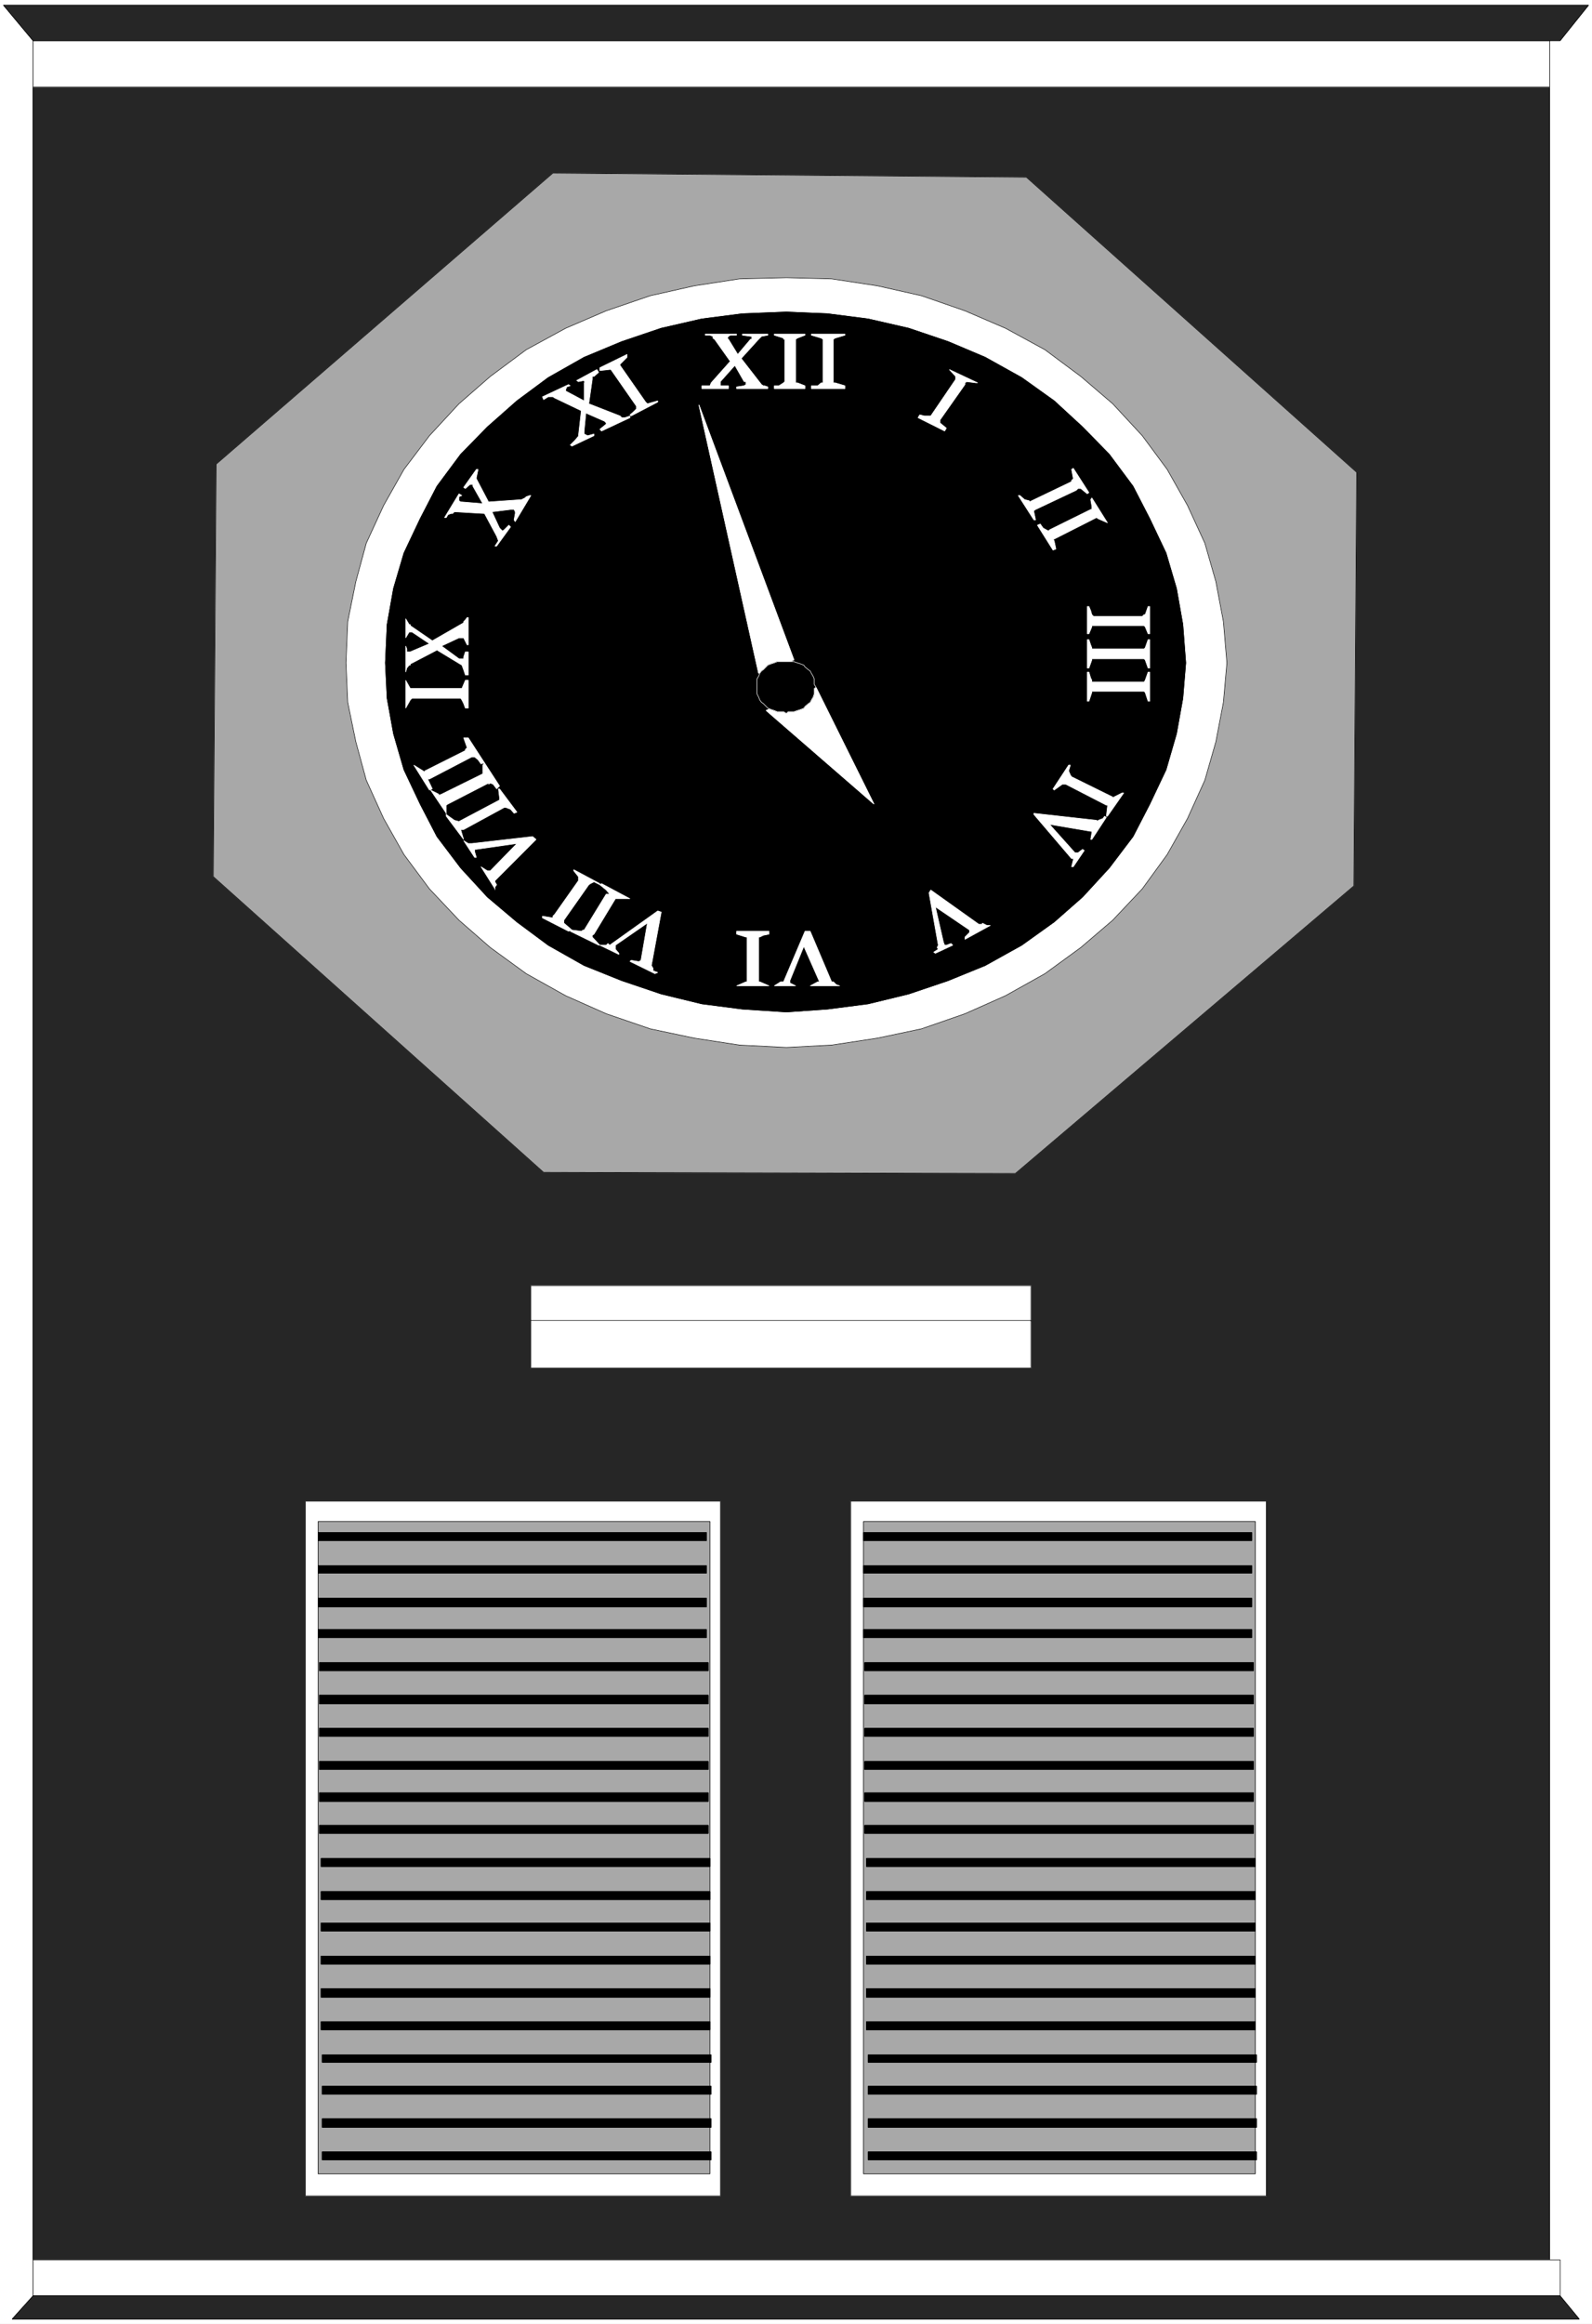 <svg width="2735.25" height="3990.859" viewBox="0 0 2051.438 2993.144" xmlns="http://www.w3.org/2000/svg"><rect x="0" y="0" width="2051.438" height="2993.144" fill="#808080" stroke="none"/><defs><clipPath id="a"><path d="M0 0h2051.438v2992.184H0Zm0 0"/></clipPath></defs><path style="fill:#fff;fill-opacity:1;fill-rule:nonzero;stroke:none" d="M0 2992.184h2051.438V-.961H0Zm0 0" transform="translate(0 .96)"/><g clip-path="url(#a)" transform="translate(0 .96)"><path style="fill:#fff;fill-opacity:1;fill-rule:evenodd;stroke:#fff;stroke-width:.14;stroke-linecap:square;stroke-linejoin:bevel;stroke-miterlimit:10;stroke-opacity:1" d="M0 .5h393.75V575H0Zm0 0" transform="matrix(5.21 0 0 -5.21 0 2994.79)"/></g><path style="fill:#262626;fill-opacity:1;fill-rule:evenodd;stroke:#262626;stroke-width:.14;stroke-linecap:square;stroke-linejoin:bevel;stroke-miterlimit:10;stroke-opacity:1" d="M8.17 564.95h375.12V7.39H8.17Zm0 0" transform="matrix(5.21 0 0 -5.21 0 2995.75)"/><path style="fill:none;stroke:#000;stroke-width:.14;stroke-linecap:square;stroke-linejoin:bevel;stroke-miterlimit:10;stroke-opacity:1" d="M8.17 564.95h375.12V7.39H8.17Zm0 0" transform="matrix(5.21 0 0 -5.21 0 2995.75)"/><path style="fill:#fff;fill-opacity:1;fill-rule:evenodd;stroke:#fff;stroke-width:.14;stroke-linecap:square;stroke-linejoin:bevel;stroke-miterlimit:10;stroke-opacity:1" d="M8.17 564.95h375.12v-11.49H8.17Zm0 0" transform="matrix(5.21 0 0 -5.21 0 2995.75)"/><path style="fill:none;stroke:#000;stroke-width:.14;stroke-linecap:square;stroke-linejoin:bevel;stroke-miterlimit:10;stroke-opacity:1" d="M8.17 564.95h375.12v-11.49H8.17Zm0 0" transform="matrix(5.21 0 0 -5.21 0 2995.75)"/><path style="fill:#fff;fill-opacity:1;fill-rule:evenodd;stroke:#fff;stroke-width:.14;stroke-linecap:square;stroke-linejoin:bevel;stroke-miterlimit:10;stroke-opacity:1" d="M8.17 16.3h377.7V7.39H8.17Zm0 0" transform="matrix(5.21 0 0 -5.21 0 2995.75)"/><path style="fill:none;stroke:#000;stroke-width:.14;stroke-linecap:square;stroke-linejoin:bevel;stroke-miterlimit:10;stroke-opacity:1" d="M8.17 16.3h377.7V7.39H8.17Zm0 0" transform="matrix(5.21 0 0 -5.21 0 2995.75)"/><path style="fill:#262626;fill-opacity:1;fill-rule:evenodd;stroke:#262626;stroke-width:.14;stroke-linecap:square;stroke-linejoin:bevel;stroke-miterlimit:10;stroke-opacity:1" d="m8.17 564.95-7.31 8.76h392.03l-7.02-8.76zm0 0" transform="matrix(5.21 0 0 -5.21 0 2995.75)"/><path style="fill:none;stroke:#000;stroke-width:.14;stroke-linecap:square;stroke-linejoin:bevel;stroke-miterlimit:10;stroke-opacity:1" d="m8.17 564.95-7.31 8.76h392.03l-7.02-8.76zm0 0" transform="matrix(5.21 0 0 -5.21 0 2995.75)"/><path style="fill:#262626;fill-opacity:1;fill-rule:evenodd;stroke:#262626;stroke-width:.14;stroke-linecap:square;stroke-linejoin:bevel;stroke-miterlimit:10;stroke-opacity:1" d="m3.01 1.65 5.16 5.74h377.7l4.73-5.74zm0 0" transform="matrix(5.21 0 0 -5.21 0 2995.75)"/><path style="fill:none;stroke:#000;stroke-width:.14;stroke-linecap:square;stroke-linejoin:bevel;stroke-miterlimit:10;stroke-opacity:1" d="m3.01 1.65 5.16 5.74h377.7l4.73-5.74zm0 0" transform="matrix(5.21 0 0 -5.21 0 2995.75)"/><path style="fill:#a8a8a8;fill-opacity:1;fill-rule:evenodd;stroke:#a8a8a8;stroke-width:.14;stroke-linecap:square;stroke-linejoin:bevel;stroke-miterlimit:10;stroke-opacity:1" d="m253.85 531.19 81.7-72.96-.71-102.26-83.71-71.09-116.68.28-81.7 73.11.71 101.97 83.28 71.96zm0 0" transform="matrix(5.21 0 0 -5.21 0 2995.75)"/><path style="fill:none;stroke:#000;stroke-width:.14;stroke-linecap:square;stroke-linejoin:bevel;stroke-miterlimit:10;stroke-opacity:1" d="m253.85 531.19 81.7-72.96-.71-102.26-83.71-71.09-116.68.28-81.7 73.11.71 101.97 83.28 71.96zm0 0" transform="matrix(5.21 0 0 -5.21 0 2995.75)"/><path style="fill:#fff;fill-opacity:1;fill-rule:evenodd;stroke:#fff;stroke-width:.14;stroke-linecap:square;stroke-linejoin:bevel;stroke-miterlimit:10;stroke-opacity:1" d="M75.54 203.87h102.63V32.1H75.54Zm0 0" transform="matrix(5.21 0 0 -5.21 0 2995.75)"/><path style="fill:none;stroke:#000;stroke-width:.14;stroke-linecap:square;stroke-linejoin:bevel;stroke-miterlimit:10;stroke-opacity:1" d="M75.54 203.87h102.63V32.1H75.54Zm0 0" transform="matrix(5.21 0 0 -5.21 0 2995.75)"/><path style="fill:#a8a8a8;fill-opacity:1;fill-rule:evenodd;stroke:#a8a8a8;stroke-width:.14;stroke-linecap:square;stroke-linejoin:bevel;stroke-miterlimit:10;stroke-opacity:1" d="M78.69 198.85h96.9V37.56h-96.9Zm0 0" transform="matrix(5.21 0 0 -5.21 0 2995.75)"/><path style="fill:none;stroke:#000;stroke-width:.14;stroke-linecap:square;stroke-linejoin:bevel;stroke-miterlimit:10;stroke-opacity:1" d="M78.69 198.85h96.9V37.56h-96.9Zm0 0" transform="matrix(5.21 0 0 -5.21 0 2995.75)"/><path style="fill:#fff;fill-opacity:1;fill-rule:evenodd;stroke:#fff;stroke-width:.14;stroke-linecap:square;stroke-linejoin:bevel;stroke-miterlimit:10;stroke-opacity:1" d="M210.42 203.87h102.77V32.1H210.42Zm0 0" transform="matrix(5.21 0 0 -5.21 0 2995.75)"/><path style="fill:none;stroke:#000;stroke-width:.14;stroke-linecap:square;stroke-linejoin:bevel;stroke-miterlimit:10;stroke-opacity:1" d="M210.42 203.87h102.77V32.1H210.42Zm0 0" transform="matrix(5.21 0 0 -5.21 0 2995.75)"/><path style="fill:#a8a8a8;fill-opacity:1;fill-rule:evenodd;stroke:#a8a8a8;stroke-width:.14;stroke-linecap:square;stroke-linejoin:bevel;stroke-miterlimit:10;stroke-opacity:1" d="M213.57 198.85h96.9V37.56h-96.9zm0 0" transform="matrix(5.21 0 0 -5.21 0 2995.75)"/><path style="fill:none;stroke:#000;stroke-width:.14;stroke-linecap:square;stroke-linejoin:bevel;stroke-miterlimit:10;stroke-opacity:1" d="M213.57 198.85h96.9V37.56h-96.9zm0 0" transform="matrix(5.21 0 0 -5.21 0 2995.75)"/><path style="fill:#000;fill-opacity:1;fill-rule:evenodd;stroke:#000;stroke-width:.14;stroke-linecap:square;stroke-linejoin:bevel;stroke-miterlimit:10;stroke-opacity:1" d="M79.7 43.01h96.18V41H79.7Zm0 0" transform="matrix(5.21 0 0 -5.21 0 2995.75)"/><path style="fill:none;stroke:#000;stroke-width:.14;stroke-linecap:square;stroke-linejoin:bevel;stroke-miterlimit:10;stroke-opacity:1" d="M79.7 43.01h96.18V41H79.7Zm0 0" transform="matrix(5.21 0 0 -5.21 0 2995.75)"/><path style="fill:#000;fill-opacity:1;fill-rule:evenodd;stroke:#000;stroke-width:.14;stroke-linecap:square;stroke-linejoin:bevel;stroke-miterlimit:10;stroke-opacity:1" d="M79.7 51.2h96.18v-2.15H79.7Zm0 0" transform="matrix(5.21 0 0 -5.21 0 2995.75)"/><path style="fill:none;stroke:#000;stroke-width:.14;stroke-linecap:square;stroke-linejoin:bevel;stroke-miterlimit:10;stroke-opacity:1" d="M79.7 51.2h96.18v-2.15H79.7Zm0 0" transform="matrix(5.21 0 0 -5.21 0 2995.75)"/><path style="fill:#000;fill-opacity:1;fill-rule:evenodd;stroke:#000;stroke-width:.14;stroke-linecap:square;stroke-linejoin:bevel;stroke-miterlimit:10;stroke-opacity:1" d="M79.7 59.24h96.18v-2.01H79.7Zm0 0" transform="matrix(5.21 0 0 -5.21 0 2995.75)"/><path style="fill:none;stroke:#000;stroke-width:.14;stroke-linecap:square;stroke-linejoin:bevel;stroke-miterlimit:10;stroke-opacity:1" d="M79.7 59.24h96.18v-2.01H79.7Zm0 0" transform="matrix(5.21 0 0 -5.21 0 2995.75)"/><path style="fill:#000;fill-opacity:1;fill-rule:evenodd;stroke:#000;stroke-width:.14;stroke-linecap:square;stroke-linejoin:bevel;stroke-miterlimit:10;stroke-opacity:1" d="M79.7 67h96.18v-1.87H79.7Zm0 0" transform="matrix(5.21 0 0 -5.21 0 2995.75)"/><path style="fill:none;stroke:#000;stroke-width:.14;stroke-linecap:square;stroke-linejoin:bevel;stroke-miterlimit:10;stroke-opacity:1" d="M79.7 67h96.18v-1.87H79.7Zm0 0" transform="matrix(5.21 0 0 -5.21 0 2995.75)"/><path style="fill:#000;fill-opacity:1;fill-rule:evenodd;stroke:#000;stroke-width:.14;stroke-linecap:square;stroke-linejoin:bevel;stroke-miterlimit:10;stroke-opacity:1" d="M79.41 75.19h96.18v-2.02H79.41Zm0 0" transform="matrix(5.21 0 0 -5.21 0 2995.75)"/><path style="fill:none;stroke:#000;stroke-width:.14;stroke-linecap:square;stroke-linejoin:bevel;stroke-miterlimit:10;stroke-opacity:1" d="M79.41 75.19h96.18v-2.02H79.41Zm0 0" transform="matrix(5.21 0 0 -5.21 0 2995.75)"/><path style="fill:#000;fill-opacity:1;fill-rule:evenodd;stroke:#000;stroke-width:.14;stroke-linecap:square;stroke-linejoin:bevel;stroke-miterlimit:10;stroke-opacity:1" d="M79.41 83.37h96.18v-2.15H79.41Zm0 0" transform="matrix(5.21 0 0 -5.21 0 2995.75)"/><path style="fill:none;stroke:#000;stroke-width:.14;stroke-linecap:square;stroke-linejoin:bevel;stroke-miterlimit:10;stroke-opacity:1" d="M79.41 83.37h96.18v-2.15H79.41Zm0 0" transform="matrix(5.21 0 0 -5.21 0 2995.75)"/><path style="fill:#000;fill-opacity:1;fill-rule:evenodd;stroke:#000;stroke-width:.14;stroke-linecap:square;stroke-linejoin:bevel;stroke-miterlimit:10;stroke-opacity:1" d="M79.41 91.41h96.18V89.4H79.41Zm0 0" transform="matrix(5.21 0 0 -5.21 0 2995.75)"/><path style="fill:none;stroke:#000;stroke-width:.14;stroke-linecap:square;stroke-linejoin:bevel;stroke-miterlimit:10;stroke-opacity:1" d="M79.41 91.41h96.18V89.4H79.41Zm0 0" transform="matrix(5.21 0 0 -5.21 0 2995.75)"/><path style="fill:#000;fill-opacity:1;fill-rule:evenodd;stroke:#000;stroke-width:.14;stroke-linecap:square;stroke-linejoin:bevel;stroke-miterlimit:10;stroke-opacity:1" d="M79.41 99.6h96.18v-2.01H79.41Zm0 0" transform="matrix(5.21 0 0 -5.21 0 2995.75)"/><path style="fill:none;stroke:#000;stroke-width:.14;stroke-linecap:square;stroke-linejoin:bevel;stroke-miterlimit:10;stroke-opacity:1" d="M79.41 99.6h96.18v-2.01H79.41Zm0 0" transform="matrix(5.21 0 0 -5.21 0 2995.75)"/><path style="fill:#000;fill-opacity:1;fill-rule:evenodd;stroke:#000;stroke-width:.14;stroke-linecap:square;stroke-linejoin:bevel;stroke-miterlimit:10;stroke-opacity:1" d="M79.41 107.36h96.18v-2.01H79.41Zm0 0" transform="matrix(5.21 0 0 -5.21 0 2995.75)"/><path style="fill:none;stroke:#000;stroke-width:.14;stroke-linecap:square;stroke-linejoin:bevel;stroke-miterlimit:10;stroke-opacity:1" d="M79.41 107.36h96.18v-2.01H79.41Zm0 0" transform="matrix(5.21 0 0 -5.21 0 2995.75)"/><path style="fill:#000;fill-opacity:1;fill-rule:evenodd;stroke:#000;stroke-width:.14;stroke-linecap:square;stroke-linejoin:bevel;stroke-miterlimit:10;stroke-opacity:1" d="M79.41 115.54h96.18v-2.01H79.41Zm0 0" transform="matrix(5.21 0 0 -5.21 0 2995.75)"/><path style="fill:none;stroke:#000;stroke-width:.14;stroke-linecap:square;stroke-linejoin:bevel;stroke-miterlimit:10;stroke-opacity:1" d="M79.41 115.54h96.18v-2.01H79.41Zm0 0" transform="matrix(5.21 0 0 -5.21 0 2995.75)"/><path style="fill:#000;fill-opacity:1;fill-rule:evenodd;stroke:#000;stroke-width:.14;stroke-linecap:square;stroke-linejoin:bevel;stroke-miterlimit:10;stroke-opacity:1" d="M78.98 123.73h96.18v-2.01H78.98Zm0 0" transform="matrix(5.21 0 0 -5.21 0 2995.75)"/><path style="fill:none;stroke:#000;stroke-width:.14;stroke-linecap:square;stroke-linejoin:bevel;stroke-miterlimit:10;stroke-opacity:1" d="M78.98 123.73h96.18v-2.01H78.98Zm0 0" transform="matrix(5.21 0 0 -5.21 0 2995.75)"/><path style="fill:#000;fill-opacity:1;fill-rule:evenodd;stroke:#000;stroke-width:.14;stroke-linecap:square;stroke-linejoin:bevel;stroke-miterlimit:10;stroke-opacity:1" d="M78.98 131.77h96.18v-2.15H78.98Zm0 0" transform="matrix(5.21 0 0 -5.21 0 2995.75)"/><path style="fill:none;stroke:#000;stroke-width:.14;stroke-linecap:square;stroke-linejoin:bevel;stroke-miterlimit:10;stroke-opacity:1" d="M78.98 131.77h96.18v-2.15H78.98Zm0 0" transform="matrix(5.21 0 0 -5.21 0 2995.75)"/><path style="fill:#000;fill-opacity:1;fill-rule:evenodd;stroke:#000;stroke-width:.14;stroke-linecap:square;stroke-linejoin:bevel;stroke-miterlimit:10;stroke-opacity:1" d="M78.98 139.53h96.18v-2.01H78.98Zm0 0" transform="matrix(5.21 0 0 -5.21 0 2995.75)"/><path style="fill:none;stroke:#000;stroke-width:.14;stroke-linecap:square;stroke-linejoin:bevel;stroke-miterlimit:10;stroke-opacity:1" d="M78.98 139.53h96.18v-2.01H78.98Zm0 0" transform="matrix(5.21 0 0 -5.21 0 2995.75)"/><path style="fill:#000;fill-opacity:1;fill-rule:evenodd;stroke:#000;stroke-width:.14;stroke-linecap:square;stroke-linejoin:bevel;stroke-miterlimit:10;stroke-opacity:1" d="M78.98 147.72h96.18v-2.02H78.98Zm0 0" transform="matrix(5.21 0 0 -5.21 0 2995.75)"/><path style="fill:none;stroke:#000;stroke-width:.14;stroke-linecap:square;stroke-linejoin:bevel;stroke-miterlimit:10;stroke-opacity:1" d="M78.98 147.72h96.18v-2.02H78.98Zm0 0" transform="matrix(5.21 0 0 -5.21 0 2995.75)"/><path style="fill:#000;fill-opacity:1;fill-rule:evenodd;stroke:#000;stroke-width:.14;stroke-linecap:square;stroke-linejoin:bevel;stroke-miterlimit:10;stroke-opacity:1" d="M78.98 155.9h96.18v-2.15H78.98Zm0 0" transform="matrix(5.21 0 0 -5.21 0 2995.75)"/><path style="fill:none;stroke:#000;stroke-width:.14;stroke-linecap:square;stroke-linejoin:bevel;stroke-miterlimit:10;stroke-opacity:1" d="M78.98 155.9h96.18v-2.15H78.98Zm0 0" transform="matrix(5.21 0 0 -5.21 0 2995.75)"/><path style="fill:#000;fill-opacity:1;fill-rule:evenodd;stroke:#000;stroke-width:.14;stroke-linecap:square;stroke-linejoin:bevel;stroke-miterlimit:10;stroke-opacity:1" d="M78.98 163.95h96.18v-2.02H78.98Zm0 0" transform="matrix(5.21 0 0 -5.21 0 2995.75)"/><path style="fill:none;stroke:#000;stroke-width:.14;stroke-linecap:square;stroke-linejoin:bevel;stroke-miterlimit:10;stroke-opacity:1" d="M78.98 163.95h96.18v-2.02H78.98Zm0 0" transform="matrix(5.21 0 0 -5.21 0 2995.75)"/><path style="fill:#000;fill-opacity:1;fill-rule:evenodd;stroke:#000;stroke-width:.14;stroke-linecap:square;stroke-linejoin:bevel;stroke-miterlimit:10;stroke-opacity:1" d="M78.69 172.13h96.04v-2.01H78.69Zm0 0" transform="matrix(5.21 0 0 -5.21 0 2995.75)"/><path style="fill:none;stroke:#000;stroke-width:.14;stroke-linecap:square;stroke-linejoin:bevel;stroke-miterlimit:10;stroke-opacity:1" d="M78.69 172.13h96.04v-2.01H78.69Zm0 0" transform="matrix(5.21 0 0 -5.21 0 2995.75)"/><path style="fill:#000;fill-opacity:1;fill-rule:evenodd;stroke:#000;stroke-width:.14;stroke-linecap:square;stroke-linejoin:bevel;stroke-miterlimit:10;stroke-opacity:1" d="M78.69 179.89h96.04v-2.16H78.69Zm0 0" transform="matrix(5.21 0 0 -5.21 0 2995.75)"/><path style="fill:none;stroke:#000;stroke-width:.14;stroke-linecap:square;stroke-linejoin:bevel;stroke-miterlimit:10;stroke-opacity:1" d="M78.69 179.89h96.04v-2.16H78.69Zm0 0" transform="matrix(5.21 0 0 -5.21 0 2995.75)"/><path style="fill:#000;fill-opacity:1;fill-rule:evenodd;stroke:#000;stroke-width:.14;stroke-linecap:square;stroke-linejoin:bevel;stroke-miterlimit:10;stroke-opacity:1" d="M78.69 187.93h96.04v-1.87H78.69Zm0 0" transform="matrix(5.21 0 0 -5.21 0 2995.75)"/><path style="fill:none;stroke:#000;stroke-width:.14;stroke-linecap:square;stroke-linejoin:bevel;stroke-miterlimit:10;stroke-opacity:1" d="M78.69 187.93h96.04v-1.87H78.69Zm0 0" transform="matrix(5.21 0 0 -5.21 0 2995.75)"/><path style="fill:#000;fill-opacity:1;fill-rule:evenodd;stroke:#000;stroke-width:.14;stroke-linecap:square;stroke-linejoin:bevel;stroke-miterlimit:10;stroke-opacity:1" d="M78.69 196.12h96.04v-2.01H78.69Zm0 0" transform="matrix(5.21 0 0 -5.21 0 2995.75)"/><path style="fill:none;stroke:#000;stroke-width:.14;stroke-linecap:square;stroke-linejoin:bevel;stroke-miterlimit:10;stroke-opacity:1" d="M78.69 196.12h96.04v-2.01H78.69Zm0 0" transform="matrix(5.21 0 0 -5.21 0 2995.75)"/><path style="fill:#000;fill-opacity:1;fill-rule:evenodd;stroke:#000;stroke-width:.14;stroke-linecap:square;stroke-linejoin:bevel;stroke-miterlimit:10;stroke-opacity:1" d="M214.72 43.01h96.04V41h-96.04zm0 0" transform="matrix(5.21 0 0 -5.21 0 2995.75)"/><path style="fill:none;stroke:#000;stroke-width:.14;stroke-linecap:square;stroke-linejoin:bevel;stroke-miterlimit:10;stroke-opacity:1" d="M214.72 43.01h96.04V41h-96.04zm0 0" transform="matrix(5.21 0 0 -5.21 0 2995.75)"/><path style="fill:#000;fill-opacity:1;fill-rule:evenodd;stroke:#000;stroke-width:.14;stroke-linecap:square;stroke-linejoin:bevel;stroke-miterlimit:10;stroke-opacity:1" d="M214.72 51.2h96.04v-2.15h-96.04zm0 0" transform="matrix(5.21 0 0 -5.21 0 2995.75)"/><path style="fill:none;stroke:#000;stroke-width:.14;stroke-linecap:square;stroke-linejoin:bevel;stroke-miterlimit:10;stroke-opacity:1" d="M214.72 51.2h96.04v-2.15h-96.04zm0 0" transform="matrix(5.21 0 0 -5.21 0 2995.75)"/><path style="fill:#000;fill-opacity:1;fill-rule:evenodd;stroke:#000;stroke-width:.14;stroke-linecap:square;stroke-linejoin:bevel;stroke-miterlimit:10;stroke-opacity:1" d="M214.72 59.24h96.04v-2.01h-96.04zm0 0" transform="matrix(5.21 0 0 -5.21 0 2995.75)"/><path style="fill:none;stroke:#000;stroke-width:.14;stroke-linecap:square;stroke-linejoin:bevel;stroke-miterlimit:10;stroke-opacity:1" d="M214.72 59.24h96.04v-2.01h-96.04zm0 0" transform="matrix(5.21 0 0 -5.21 0 2995.75)"/><path style="fill:#000;fill-opacity:1;fill-rule:evenodd;stroke:#000;stroke-width:.14;stroke-linecap:square;stroke-linejoin:bevel;stroke-miterlimit:10;stroke-opacity:1" d="M214.72 67h96.04v-1.87h-96.04zm0 0" transform="matrix(5.21 0 0 -5.21 0 2995.75)"/><path style="fill:none;stroke:#000;stroke-width:.14;stroke-linecap:square;stroke-linejoin:bevel;stroke-miterlimit:10;stroke-opacity:1" d="M214.72 67h96.04v-1.87h-96.04zm0 0" transform="matrix(5.21 0 0 -5.21 0 2995.75)"/><path style="fill:#000;fill-opacity:1;fill-rule:evenodd;stroke:#000;stroke-width:.14;stroke-linecap:square;stroke-linejoin:bevel;stroke-miterlimit:10;stroke-opacity:1" d="M214.29 75.19h96.18v-2.02h-96.18zm0 0" transform="matrix(5.21 0 0 -5.21 0 2995.75)"/><path style="fill:none;stroke:#000;stroke-width:.14;stroke-linecap:square;stroke-linejoin:bevel;stroke-miterlimit:10;stroke-opacity:1" d="M214.29 75.19h96.18v-2.02h-96.18zm0 0" transform="matrix(5.21 0 0 -5.21 0 2995.75)"/><path style="fill:#000;fill-opacity:1;fill-rule:evenodd;stroke:#000;stroke-width:.14;stroke-linecap:square;stroke-linejoin:bevel;stroke-miterlimit:10;stroke-opacity:1" d="M214.29 83.37h96.18v-2.15h-96.18zm0 0" transform="matrix(5.21 0 0 -5.21 0 2995.75)"/><path style="fill:none;stroke:#000;stroke-width:.14;stroke-linecap:square;stroke-linejoin:bevel;stroke-miterlimit:10;stroke-opacity:1" d="M214.29 83.37h96.18v-2.15h-96.18zm0 0" transform="matrix(5.21 0 0 -5.21 0 2995.75)"/><path style="fill:#000;fill-opacity:1;fill-rule:evenodd;stroke:#000;stroke-width:.14;stroke-linecap:square;stroke-linejoin:bevel;stroke-miterlimit:10;stroke-opacity:1" d="M214.29 91.41h96.18V89.4h-96.18zm0 0" transform="matrix(5.21 0 0 -5.21 0 2995.75)"/><path style="fill:none;stroke:#000;stroke-width:.14;stroke-linecap:square;stroke-linejoin:bevel;stroke-miterlimit:10;stroke-opacity:1" d="M214.29 91.41h96.18V89.4h-96.18zm0 0" transform="matrix(5.21 0 0 -5.21 0 2995.75)"/><path style="fill:#000;fill-opacity:1;fill-rule:evenodd;stroke:#000;stroke-width:.14;stroke-linecap:square;stroke-linejoin:bevel;stroke-miterlimit:10;stroke-opacity:1" d="M214.29 99.6h96.18v-2.01h-96.18zm0 0" transform="matrix(5.21 0 0 -5.21 0 2995.75)"/><path style="fill:none;stroke:#000;stroke-width:.14;stroke-linecap:square;stroke-linejoin:bevel;stroke-miterlimit:10;stroke-opacity:1" d="M214.29 99.6h96.18v-2.01h-96.18zm0 0" transform="matrix(5.21 0 0 -5.21 0 2995.75)"/><path style="fill:#000;fill-opacity:1;fill-rule:evenodd;stroke:#000;stroke-width:.14;stroke-linecap:square;stroke-linejoin:bevel;stroke-miterlimit:10;stroke-opacity:1" d="M214.29 107.36h96.18v-2.01h-96.18zm0 0" transform="matrix(5.21 0 0 -5.21 0 2995.75)"/><path style="fill:none;stroke:#000;stroke-width:.14;stroke-linecap:square;stroke-linejoin:bevel;stroke-miterlimit:10;stroke-opacity:1" d="M214.29 107.36h96.18v-2.01h-96.18zm0 0" transform="matrix(5.21 0 0 -5.21 0 2995.75)"/><path style="fill:#000;fill-opacity:1;fill-rule:evenodd;stroke:#000;stroke-width:.14;stroke-linecap:square;stroke-linejoin:bevel;stroke-miterlimit:10;stroke-opacity:1" d="M214.29 115.54h96.18v-2.01h-96.18zm0 0" transform="matrix(5.21 0 0 -5.21 0 2995.75)"/><path style="fill:none;stroke:#000;stroke-width:.14;stroke-linecap:square;stroke-linejoin:bevel;stroke-miterlimit:10;stroke-opacity:1" d="M214.29 115.54h96.18v-2.01h-96.18zm0 0" transform="matrix(5.21 0 0 -5.21 0 2995.75)"/><path style="fill:#000;fill-opacity:1;fill-rule:evenodd;stroke:#000;stroke-width:.14;stroke-linecap:square;stroke-linejoin:bevel;stroke-miterlimit:10;stroke-opacity:1" d="M213.86 123.73h96.18v-2.01h-96.18zm0 0" transform="matrix(5.21 0 0 -5.21 0 2995.75)"/><path style="fill:none;stroke:#000;stroke-width:.14;stroke-linecap:square;stroke-linejoin:bevel;stroke-miterlimit:10;stroke-opacity:1" d="M213.86 123.73h96.18v-2.01h-96.18zm0 0" transform="matrix(5.21 0 0 -5.21 0 2995.75)"/><path style="fill:#000;fill-opacity:1;fill-rule:evenodd;stroke:#000;stroke-width:.14;stroke-linecap:square;stroke-linejoin:bevel;stroke-miterlimit:10;stroke-opacity:1" d="M213.86 131.77h96.18v-2.15h-96.18zm0 0" transform="matrix(5.21 0 0 -5.21 0 2995.75)"/><path style="fill:none;stroke:#000;stroke-width:.14;stroke-linecap:square;stroke-linejoin:bevel;stroke-miterlimit:10;stroke-opacity:1" d="M213.86 131.77h96.18v-2.15h-96.18zm0 0" transform="matrix(5.21 0 0 -5.21 0 2995.75)"/><path style="fill:#000;fill-opacity:1;fill-rule:evenodd;stroke:#000;stroke-width:.14;stroke-linecap:square;stroke-linejoin:bevel;stroke-miterlimit:10;stroke-opacity:1" d="M213.86 139.53h96.18v-2.01h-96.18zm0 0" transform="matrix(5.21 0 0 -5.21 0 2995.75)"/><path style="fill:none;stroke:#000;stroke-width:.14;stroke-linecap:square;stroke-linejoin:bevel;stroke-miterlimit:10;stroke-opacity:1" d="M213.86 139.53h96.18v-2.01h-96.18zm0 0" transform="matrix(5.21 0 0 -5.21 0 2995.75)"/><path style="fill:#000;fill-opacity:1;fill-rule:evenodd;stroke:#000;stroke-width:.14;stroke-linecap:square;stroke-linejoin:bevel;stroke-miterlimit:10;stroke-opacity:1" d="M213.86 147.72h96.18v-2.02h-96.18zm0 0" transform="matrix(5.21 0 0 -5.21 0 2995.75)"/><path style="fill:none;stroke:#000;stroke-width:.14;stroke-linecap:square;stroke-linejoin:bevel;stroke-miterlimit:10;stroke-opacity:1" d="M213.86 147.72h96.18v-2.02h-96.18zm0 0" transform="matrix(5.21 0 0 -5.21 0 2995.75)"/><path style="fill:#000;fill-opacity:1;fill-rule:evenodd;stroke:#000;stroke-width:.14;stroke-linecap:square;stroke-linejoin:bevel;stroke-miterlimit:10;stroke-opacity:1" d="M213.86 155.9h96.18v-2.15h-96.18zm0 0" transform="matrix(5.21 0 0 -5.21 0 2995.75)"/><path style="fill:none;stroke:#000;stroke-width:.14;stroke-linecap:square;stroke-linejoin:bevel;stroke-miterlimit:10;stroke-opacity:1" d="M213.86 155.9h96.18v-2.15h-96.18zm0 0" transform="matrix(5.21 0 0 -5.21 0 2995.75)"/><path style="fill:#000;fill-opacity:1;fill-rule:evenodd;stroke:#000;stroke-width:.14;stroke-linecap:square;stroke-linejoin:bevel;stroke-miterlimit:10;stroke-opacity:1" d="M213.86 163.95h96.18v-2.02h-96.18zm0 0" transform="matrix(5.21 0 0 -5.21 0 2995.75)"/><path style="fill:none;stroke:#000;stroke-width:.14;stroke-linecap:square;stroke-linejoin:bevel;stroke-miterlimit:10;stroke-opacity:1" d="M213.86 163.95h96.18v-2.02h-96.18zm0 0" transform="matrix(5.21 0 0 -5.21 0 2995.75)"/><path style="fill:#000;fill-opacity:1;fill-rule:evenodd;stroke:#000;stroke-width:.14;stroke-linecap:square;stroke-linejoin:bevel;stroke-miterlimit:10;stroke-opacity:1" d="M213.57 172.13h96.04v-2.01h-96.04zm0 0" transform="matrix(5.21 0 0 -5.21 0 2995.75)"/><path style="fill:none;stroke:#000;stroke-width:.14;stroke-linecap:square;stroke-linejoin:bevel;stroke-miterlimit:10;stroke-opacity:1" d="M213.57 172.13h96.04v-2.01h-96.04zm0 0" transform="matrix(5.21 0 0 -5.21 0 2995.75)"/><path style="fill:#000;fill-opacity:1;fill-rule:evenodd;stroke:#000;stroke-width:.14;stroke-linecap:square;stroke-linejoin:bevel;stroke-miterlimit:10;stroke-opacity:1" d="M213.57 179.89h96.04v-2.16h-96.04zm0 0" transform="matrix(5.21 0 0 -5.21 0 2995.75)"/><path style="fill:none;stroke:#000;stroke-width:.14;stroke-linecap:square;stroke-linejoin:bevel;stroke-miterlimit:10;stroke-opacity:1" d="M213.57 179.89h96.04v-2.16h-96.04zm0 0" transform="matrix(5.21 0 0 -5.21 0 2995.75)"/><path style="fill:#000;fill-opacity:1;fill-rule:evenodd;stroke:#000;stroke-width:.14;stroke-linecap:square;stroke-linejoin:bevel;stroke-miterlimit:10;stroke-opacity:1" d="M213.57 187.93h96.04v-1.87h-96.04zm0 0" transform="matrix(5.21 0 0 -5.21 0 2995.75)"/><path style="fill:none;stroke:#000;stroke-width:.14;stroke-linecap:square;stroke-linejoin:bevel;stroke-miterlimit:10;stroke-opacity:1" d="M213.57 187.93h96.04v-1.87h-96.04zm0 0" transform="matrix(5.21 0 0 -5.21 0 2995.75)"/><path style="fill:#000;fill-opacity:1;fill-rule:evenodd;stroke:#000;stroke-width:.14;stroke-linecap:square;stroke-linejoin:bevel;stroke-miterlimit:10;stroke-opacity:1" d="M213.57 196.12h96.04v-2.01h-96.04zm0 0" transform="matrix(5.21 0 0 -5.21 0 2995.75)"/><path style="fill:none;stroke:#000;stroke-width:.14;stroke-linecap:square;stroke-linejoin:bevel;stroke-miterlimit:10;stroke-opacity:1" d="M213.57 196.12h96.04v-2.01h-96.04zm0 0" transform="matrix(5.21 0 0 -5.21 0 2995.75)"/><path style="fill:#fff;fill-opacity:1;fill-rule:evenodd;stroke:#fff;stroke-width:.14;stroke-linecap:square;stroke-linejoin:bevel;stroke-miterlimit:10;stroke-opacity:1" d="M131.3 257.16H255v-20.4H131.3Zm0 0" transform="matrix(5.21 0 0 -5.21 0 2995.75)"/><path style="fill:none;stroke:#000;stroke-width:.14;stroke-linecap:square;stroke-linejoin:bevel;stroke-miterlimit:10;stroke-opacity:1" d="M131.3 257.16H255v-20.4H131.3Zm0 0" transform="matrix(5.21 0 0 -5.21 0 2995.75)"/><path style="fill:none;stroke:#000;stroke-width:.14;stroke-linecap:square;stroke-linejoin:bevel;stroke-miterlimit:10;stroke-opacity:1" d="M131.3 248.54H255v-.14" transform="matrix(5.21 0 0 -5.21 0 2995.75)"/><path style="fill:#fff;fill-opacity:1;fill-rule:evenodd;stroke:#fff;stroke-width:.14;stroke-linecap:square;stroke-linejoin:bevel;stroke-miterlimit:10;stroke-opacity:1" d="m194.51 506.35 11.18-.29 11.32-1.72 10.9-2.45 10.75-3.73 10.03-4.31 9.75-5.31 8.88-6.61 7.89-6.75 7.31-7.9 6.16-8.33 5.02-8.9 4.3-9.34 2.72-9.48 1.87-9.91.86-10.2-.86-9.76-1.87-9.77-2.72-9.48-4.3-9.48-5.02-8.9-6.16-8.48-7.31-7.75-7.89-6.75-8.88-6.47-9.75-5.45-10.03-4.46-10.75-3.73-10.9-2.3-11.32-1.72-11.18-.58-11.61.58-11.18 1.72-10.9 2.3-10.89 3.73-10.03 4.46-9.75 5.45-8.89 6.47-7.74 6.75-7.31 7.75-6.3 8.48-5.02 8.9-4.3 9.48-2.58 9.48-2.01 9.77-.43 9.76.43 10.2 2.01 9.91 2.58 9.48 4.3 9.34 5.02 8.9 6.3 8.33 7.31 7.9 7.74 6.75 8.89 6.61 9.75 5.31 10.03 4.31 10.89 3.73 10.9 2.45 11.18 1.72zm0 0" transform="matrix(5.21 0 0 -5.21 0 2995.75)"/><path style="fill:none;stroke:#000;stroke-width:.14;stroke-linecap:square;stroke-linejoin:bevel;stroke-miterlimit:10;stroke-opacity:1" d="m194.51 506.35 11.18-.29 11.32-1.72 10.9-2.45 10.75-3.73 10.03-4.31 9.75-5.31 8.88-6.61 7.89-6.75 7.31-7.9 6.16-8.33 5.02-8.9 4.3-9.34 2.72-9.48 1.87-9.91.86-10.2-.86-9.76-1.87-9.77-2.72-9.48-4.3-9.48-5.02-8.9-6.16-8.48-7.31-7.75-7.89-6.75-8.88-6.47-9.75-5.45-10.03-4.46-10.75-3.73-10.9-2.3-11.32-1.72-11.18-.58-11.61.58-11.18 1.72-10.9 2.3-10.89 3.73-10.03 4.46-9.75 5.45-8.89 6.47-7.74 6.75-7.31 7.75-6.3 8.48-5.02 8.9-4.3 9.48-2.58 9.48-2.01 9.77-.43 9.76.43 10.2 2.01 9.91 2.58 9.48 4.3 9.34 5.02 8.9 6.3 8.33 7.31 7.9 7.74 6.75 8.89 6.61 9.75 5.31 10.03 4.31 10.89 3.73 10.9 2.45 11.18 1.72zm0 0" transform="matrix(5.21 0 0 -5.21 0 2995.75)"/><path style="fill:#000;fill-opacity:1;fill-rule:evenodd;stroke:#000;stroke-width:.14;stroke-linecap:square;stroke-linejoin:bevel;stroke-miterlimit:10;stroke-opacity:1" d="m194.51 497.87 10.18-.43 10.03-1.29 10.03-2.3 9.75-3.3 9.17-3.88 9.03-5.03 8.03-5.74 7.02-6.46 6.6-6.75 5.88-7.9 4.15-8.05 4.02-8.47 2.58-8.76 1.57-8.91.72-9.48-.72-8.76-1.57-8.76-2.58-8.9-4.02-8.48-4.15-8.04-5.88-7.76-6.6-7.18-7.02-6.17-8.03-5.75-9.03-5.02-9.17-3.74-9.75-3.3-10.03-2.44-10.03-1.3-10.18-.71-10.89.71-10.04 1.3-10.03 2.44-9.75 3.3-9.32 3.74-8.88 5.02-7.74 5.75-7.31 6.17-6.6 7.18-5.87 7.76-4.16 8.04-4.01 8.48-2.58 8.9-1.58 8.76-.43 8.76.43 9.48 1.58 8.91 2.58 8.76 4.01 8.47 4.16 8.05 5.87 7.9 6.6 6.75 7.31 6.46 7.74 5.74 8.88 5.03 9.32 3.88 9.75 3.3 10.03 2.3 10.04 1.29zm0 0" transform="matrix(5.21 0 0 -5.21 0 2995.75)"/><path style="fill:none;stroke:#000;stroke-width:.14;stroke-linecap:square;stroke-linejoin:bevel;stroke-miterlimit:10;stroke-opacity:1" d="m194.51 497.87 10.18-.43 10.03-1.29 10.03-2.3 9.75-3.3 9.17-3.88 9.03-5.03 8.03-5.74 7.02-6.46 6.6-6.75 5.88-7.9 4.15-8.05 4.02-8.47 2.58-8.76 1.57-8.91.72-9.48-.72-8.76-1.57-8.76-2.58-8.9-4.02-8.48-4.15-8.04-5.88-7.76-6.6-7.18-7.02-6.17-8.03-5.75-9.03-5.02-9.17-3.74-9.75-3.3-10.03-2.44-10.03-1.3-10.18-.71-10.89.71-10.04 1.3-10.03 2.44-9.75 3.3-9.32 3.74-8.88 5.02-7.74 5.75-7.31 6.17-6.6 7.18-5.87 7.76-4.16 8.04-4.01 8.48-2.58 8.9-1.58 8.76-.43 8.76.43 9.48 1.58 8.91 2.58 8.76 4.01 8.47 4.16 8.05 5.87 7.9 6.6 6.75 7.31 6.46 7.74 5.74 8.88 5.03 9.32 3.88 9.75 3.3 10.03 2.3 10.04 1.29zm0 0" transform="matrix(5.21 0 0 -5.21 0 2995.75)"/><path style="fill:#fff;fill-opacity:1;fill-rule:evenodd;stroke:#fff;stroke-width:.14;stroke-linecap:square;stroke-linejoin:bevel;stroke-miterlimit:10;stroke-opacity:1" d="M173.58 478.91v.72h2.01l.29.72 4.73 5.32-3.87 5.45-.43.29v.43l-.72.29h-1.15v.29h7.74v-.29h-1.57l-.43-.29-.29-.43.29-.29 2.29-3.73 3.15 3.73h.29v.72h-.29l-2 .29v.29h6.3v-.29l-1.57-.29-.43-.43-.29-.29-4.3-4.74 5.02-6.46.43-.29h.28l.86-.28v-.44h-7.74v.44l1.87.28.43.29v.72h-.43l-2.3 4.02-3.58-4.02v-1.01h2.01v-.72zm25.52 13.51v-.29l-1.87-.72-.43-.29v-10.77h.43l1.87-.72v-.72h-7.6v.72h1.15l1.14.72.29.29v10.48h-.29v.29l-2.29.72v.29zm9.89 0v-.29l-2.44-.72-.43-.29v-10.77h.43l2.44-.72v-.72h-8.32v.72h1.58l.86.72h.43v10.77l-.43.29-2.44.72v.29zm75.39-74.11h-.43l-.71 1.72-.29.29h-12.9v-.29l-.72-1.72h-.43v6.75h.43l.43-1.01.29-1.01.43-.43h12.04l.43.43h.29l.71 2.02h.43zm0-8.48h-.43l-.71 2.01-.29.29h-12.9v-.29l-.72-2.01h-.43v7.04h.43l.43-1.29.29-.72v-.29h12.9l.29.29.71 2.01h.43zm0-8.19h-.43l-.71 2.16-.29.29h-12.9v-.29l-.72-2.16h-.43v7.19h.43l.43-1.44.29-.57v-.44h12.9l.29.44.71 2.01h.43zm-184.04 5.18 1.14-2.02h12.76l.86 2.02h.72v-6.9h-.72l-.43 1.15-.43.86-.29.43h-12.04l-.43-.43-1.14-2.01zm15.48 1.29h-.72l-.43 1.29-.43 1.15-6.16 3.73-6.6-3.44v-.29h-.28l-.58-.72-.28-1v6.46l.28-.72v-.72h.86l4.73 2.01-4.3 2.88h-.71l-.86-1.44v4.74l.86-1.44h.28v-.28l5.45-3.74 7.74 4.45v.29l.43.43.43.58h.29v-6.75h-.29l-.86 1.72h-1.15l-4.3-2.01 4.3-3.16h1.15v.43l.43 1.29h.72zm125.99 72.24h-.43l-2.29.29-.43-.29v-.43l-6.17-8.76v-.72l1.58-1.29-.43-.72-6.59 3.3.43.72 1.14-.29h1.58l6.16 9.05v.72l-1.57 1.72zm27.52-27.14-.43-.29-1.58 1.29h-.71l-.43-.43-10.04-4.74-.43-.29v-.28l.43-2.01h-.43l-3.87 6.03h.43l1.15-1.01 1.15-.28v-.29l10.46 5.02v.29l.43.43-.43 2.3.43.29zm4.59-7.47-2.29 1-.43.29-10.47-5.31h-.29l.29-.43.43-2.02-.72-.28-3.87 6.17.72.29.72-1.01 1.29-.71.28.28 10.18 5.03h.29v.72l-.29 1.72.29.43zM191.5 331.27l1.58 1h.71l5.31 12.5h1.29l5.3-12.5h.43l.72-.71.86-.29h-7.31l1.86 1h.43l-3.87 8.76-3.44-8.47v-.57l1.43-.72zm-9.32 0 2.3 1h.28v11.06h-.28l-2.3.72v.72h8.03v-.72l-1.43-.29-.86-.43h-.29v-11.06h.29l2.29-1zm-59.34 108.72h-.43l.86 1.3-.43 1.14-3.01 5.61-7.45.43-.43-.43h-.43l-.72-.29-.43-.72h-.43l3.58 5.89.72-.43-.72-.29v-1l.43-.29h.29l5.16-.43-2.44 4.31v.43h-.71l-1.15-1.01-.43.29 3.15 4.45h.43l-.43-2.01v-.29l3.01-5.74 8.17.57.86.43.29.29.86.29h.29l-3.87-6.47-.29.44.29 1.58v.43l-.29.57h-.86l-4.59-.57 1.87-4.03.43-.43.28-.28.43.28 1.15 1.15.43-.43zm18.63 24.71-.43.28 1.15 1.15.86 1.01.72 6.32-6.6 3.16-.43.28h-1.14l-1.15-.71-.29.71 6.45 3.02.43-.29-.86-.28-.28-.72h-.43.43v-.29l4.58-2.44v4.45l.43.29h-.43v.29l-1.43-.29-.43.29 5.02 2.72.43-.71-1.15-1.01h-.43v-.72l-.86-6.03 7.74-3.02.43-.43h.72l1.29.43v-.43l-7.03-3.3-.43.43 1.58 1.29v.29l-.43.43-4.59 2.01-.43-4.45v-.72l.86-.43 1.58.43v-.43zm13.62 22.69v-.72l-1.72-1.72v-.29l6.31-9.05.43-.43 2.58.72v-.29l-6.6-3.45-.28.29.86.72.71.72v.72l-6.3 9.04h-.29l-2.44-.28v.72zm118.83-114.18h-.29l.29 2.44v.29h-.29l-10.03 5.17h-.86l-2.01-1.44-.29.29 3.87 5.89h.43l-.43-1.44.43-1.01.29-.43 10.18-5.02v-.29l.29.29 2 1h.43zm-8.46-12.5h-.43l.43 1.73v.28h-.43l-9.32 10.92v.29l15.49-1.73.43-.29v.29l1.14.43.43.58.43-.29-3.58-5.46h-.29l.29 1.73v.28h-.29l-10.18 1.73 6.31-7.04h.72l1.14.86.43-.29zm-34.11-21.4-.43.29 1.14.72-.28.43.28.57-2.29 12.93.43.72 11.9-8.48h.86v.29l1.14-.57h.86l-6.3-3.45v.57l1.14 1.15v.58l-8.45 5.74 2-8.76.29-.72h.43l1.15.43.43-.43zm-83 2.01h1.58l.43.43.43-.43 11.9 8.48.86-.29-2.44-13.21.43-.72V335l1.15-.43-.72-.29-6.16 3.02.28.29 1.72-.29h.29l.43.29 1.58 9.19-7.89-5.46v-1l.86-1.01v-.29zm-7.31 3.45.43.29 2.3-.29.43.29h.28l5.45 8.9h.86l-.86 1.01-1.58 1.29.43.29 7.03-3.74h-3.59l-5.3-8.76-.43-.29v-.43l1.86-2.01h-.28zm0 0" transform="matrix(5.21 0 0 -5.21 0 2995.75)"/><path style="fill:#fff;fill-opacity:1;fill-rule:evenodd;stroke:#fff;stroke-width:.14;stroke-linecap:square;stroke-linejoin:bevel;stroke-miterlimit:10;stroke-opacity:1" d="M134.16 348.07v.43l2.58-.43v.43l.43.43 5.88 8.33v1.01l-1.15 1.44v.28l6.45-3.44v-.29l-1.43.72-.86-.43-.43-.29-6.16-8.76v-.72l2-1.72-.86-.29zm-19.49 19.1 1.15-.71h.86l15.05 1.72.86-.72-10.18-10.2v-.28l.43-.72-.43-.58v-.71.28l-3.44 5.46 1.58-1h.71l6.6 6.75-10.04-1.44h-.43v-.57l.43-1.44h-.43zm-4.3 6.04v.43l2.01-1.44 1.14-.29 10.04 5.32v.43l-.29 2.3h.29l4.3-5.75-.72-.28-.86 1-1.15.43h-.43l-10.03-5.46h-.72l.72-2.44zm0 0" transform="matrix(5.21 0 0 -5.21 0 2995.75)"/><path style="fill:#fff;fill-opacity:1;fill-rule:evenodd;stroke:#fff;stroke-width:.14;stroke-linecap:square;stroke-linejoin:bevel;stroke-miterlimit:10;stroke-opacity:1" d="m106.5 379.67 2.01-1.01v-.28l.71.28 10.18 5.03v-.29 2.45l.43.57 3.73-5.74-.72-.72-.86 1.15-.72.28-.43-.28v.28l-10.03-5.17-.43-.28v-2.3.29zm0 0" transform="matrix(5.21 0 0 -5.21 0 2995.75)"/><path style="fill:#fff;fill-opacity:1;fill-rule:evenodd;stroke:#fff;stroke-width:.14;stroke-linecap:square;stroke-linejoin:bevel;stroke-miterlimit:10;stroke-opacity:1" d="m102.34 385.85 2.3-1.44.43-.29v.29l10.03 5.03v.28l.43.43-.86 2.45h1.15l4.01-6.18-.86-.29-.72 1.01-.86.72h-.71l-10.47-5.46h-.43l1.15-2.44-.72-.29zm85.29 22.69-14.76 66.35 23.5-63.05zm0 0" transform="matrix(5.21 0 0 -5.21 0 2995.75)"/><path style="fill:none;stroke:#fff;stroke-width:.14;stroke-linecap:square;stroke-linejoin:bevel;stroke-miterlimit:10;stroke-opacity:1" d="m187.63 408.54-14.76 66.35 23.5-63.05zm0 0" transform="matrix(5.21 0 0 -5.21 0 2995.75)"/><path style="fill:#fff;fill-opacity:1;fill-rule:evenodd;stroke:#fff;stroke-width:.14;stroke-linecap:square;stroke-linejoin:bevel;stroke-miterlimit:10;stroke-opacity:1" d="m201.82 405.09 14.33-28.87-26.66 23.13zm0 0" transform="matrix(5.21 0 0 -5.21 0 2995.75)"/><path style="fill:none;stroke:#fff;stroke-width:.14;stroke-linecap:square;stroke-linejoin:bevel;stroke-miterlimit:10;stroke-opacity:1" d="m201.82 405.09 14.33-28.87-26.66 23.13zm0 0" transform="matrix(5.21 0 0 -5.21 0 2995.75)"/><path style="fill:#000;fill-opacity:1;fill-rule:evenodd;stroke:#000;stroke-width:.14;stroke-linecap:square;stroke-linejoin:bevel;stroke-miterlimit:10;stroke-opacity:1" d="M194.51 411.41h1.86l.86-.29.86-.28.72-.29.29-.43.86-.72.43-.29.28-.57.43-.72.29-.72v-1.29l.43-.72-.43-.29v-1.29l-.29-.86-.43-.72-.28-.57-.43-.29-.86-.72-.29-.43-.72-.29-.86-.28-.86-.29h-1.43l-.43-.43-.72.43h-1.57l-.72.29-.86.28-.72.29-.43.43-.71.72-.43.29-.43.57-.29.72-.43.86v3.59l.43.72.29.72.43.57.43.29.71.72.43.43.72.29.86.28.72.29zm0 0" transform="matrix(5.21 0 0 -5.21 0 2995.75)"/><path style="fill:none;stroke:#fff;stroke-width:.14;stroke-linecap:square;stroke-linejoin:bevel;stroke-miterlimit:10;stroke-opacity:1" d="M194.51 411.41h1.86l.86-.29.86-.28.72-.29.29-.43.86-.72.43-.29.28-.57.43-.72.29-.72v-1.29l.43-.72-.43-.29v-1.29l-.29-.86-.43-.72-.28-.57-.43-.29-.86-.72-.29-.43-.72-.29-.86-.28-.86-.29h-1.43l-.43-.43-.72.43h-1.57l-.72.29-.86.28-.72.29-.43.43-.71.72-.43.29-.43.57-.29.72-.43.86v3.59l.43.72.29.72.43.57.43.29.71.72.43.43.72.29.86.28.72.29zm0 0" transform="matrix(5.21 0 0 -5.21 0 2995.75)"/></svg>
